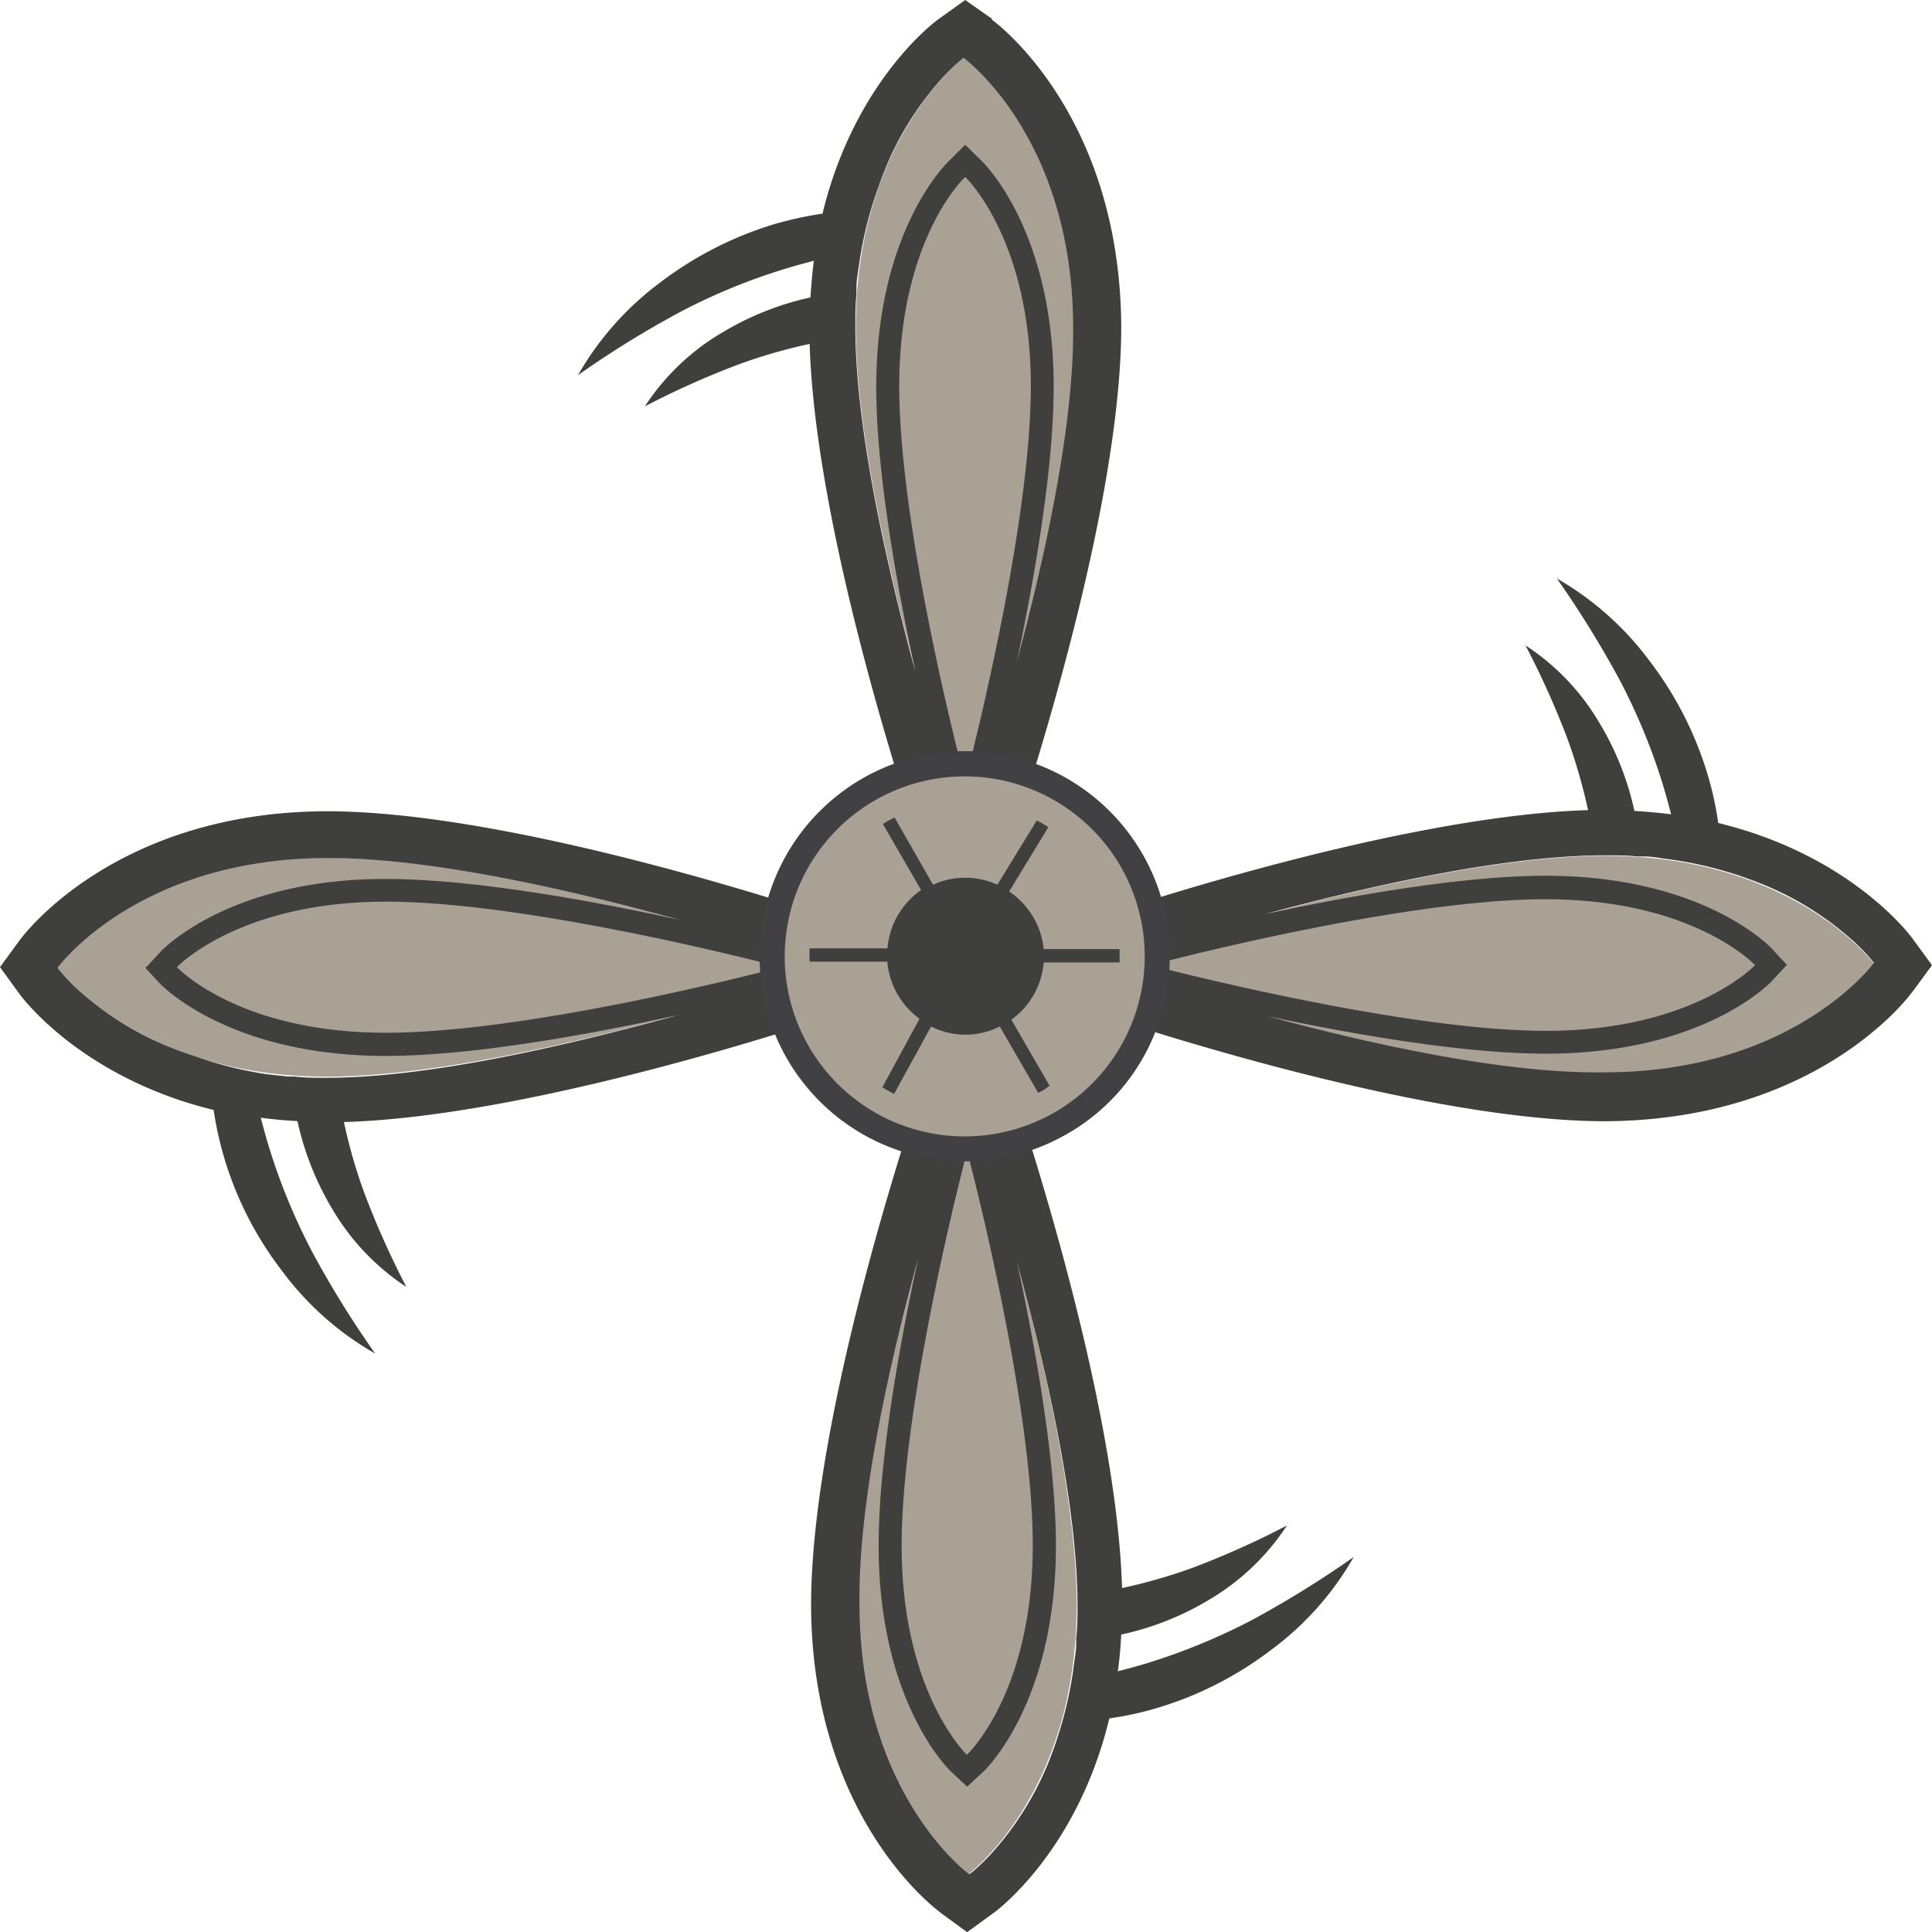 <?xml version="1.0" encoding="utf-8"?><svg xmlns="http://www.w3.org/2000/svg" width="120.1" height="120.1" viewBox="0 0 120.1 120.1">
  <defs>
    <style>
      .cls-1 {
        fill: #aaa195;
      }

      .cls-2 {
        fill: #3f3f3e;
      }

      .cls-3 {
        fill: #414042;
      }
    </style>
  </defs>
  <title>ico-klima</title>
  <g id="Ebene_2" data-name="Ebene 2">
    <g id="_SERVICES" data-name="• SERVICES">
      <g>
        <g>
          <path class="cls-1" d="M60,3.52s-6.8,5-6.8,16.78S60,51.89,60,51.89s6.81-19.76,6.81-31.59S60,3.52,60,3.52Z"/>
          <path class="cls-2" d="M60,11s4.08,3.84,4.08,13S60,48.56,60,48.56,55.9,33.22,55.9,24,60,11,60,11m0-2L59,10c-.19.18-4.53,4.38-4.53,14.07,0,9.27,4,24.26,4.13,24.9L60,54.11l1.38-5.18c.17-.64,4.12-15.63,4.12-24.9,0-9.69-4.33-13.89-4.52-14.07L60,9Zm1.68-7.82L60,0,58.3,1.22c-.26.19-5.19,3.89-7.17,12.06a22.73,22.73,0,0,0-3.05.67,22.42,22.42,0,0,0-7,3.58,18.87,18.87,0,0,0-5.15,5.79,61.84,61.84,0,0,1,6.34-3.92,37.38,37.38,0,0,1,6.64-2.72c.55-.17,1.12-.32,1.68-.47-.09.73-.16,1.5-.21,2.28a18.12,18.12,0,0,0-5.48,2.18,14.48,14.48,0,0,0-4.81,4.59,52.81,52.81,0,0,1,5.78-2.59,32.75,32.75,0,0,1,4.46-1.29C50.7,33.59,57,52,57.28,52.82L60,60.64l2.7-7.82c.28-.83,7-20.35,7-32.52C69.63,7.18,62,1.46,61.65,1.22ZM61.83,46l-.54,1.81c-.18.56-.34,1.07-.48,1.52-.51,1.6-.84,2.55-.84,2.55s-.32-1-.83-2.55c-.15-.45-.31-1-.48-1.52s-.35-1.17-.55-1.81c-2-6.77-4.94-17.95-4.94-25.71,0-.68,0-1.33.07-2l0-.41c0-.43.08-.86.14-1.27A24,24,0,0,1,54.47,12l.09-.25c.12-.34.24-.68.37-1l0,0A19.17,19.17,0,0,1,58.62,4.8l0,0c.37-.39.68-.69.91-.89l.07-.06.15-.13.08-.07.07-.06,0,0s.24.18.63.54c1.69,1.56,6.18,6.63,6.18,16.24C66.78,28.06,63.85,39.24,61.83,46Z"/>
        </g>
        <g>
          <path class="cls-1" d="M60.12,116.57s6.81-4.95,6.81-16.78-6.81-31.58-6.81-31.58S53.32,88,53.32,99.79,60.12,116.57,60.12,116.57Z"/>
          <path class="cls-2" d="M60.12,109.1s-4.07-3.85-4.07-13,4.07-24.54,4.07-24.54S64.2,86.88,64.2,96.07s-4.08,13-4.08,13m0,2,1-.93c.19-.17,4.52-4.37,4.52-14.06,0-9.27-4-24.27-4.12-24.9L60.12,66l-1.37,5.19c-.17.63-4.13,15.63-4.13,24.9,0,9.69,4.34,13.89,4.52,14.06l1,.93Zm-1.67,7.82,1.67,1.22,1.68-1.22c.26-.19,5.19-3.9,7.16-12.07a19.75,19.75,0,0,0,3.05-.67,22.06,22.06,0,0,0,7-3.58,18.67,18.67,0,0,0,5.14-5.78,63.52,63.52,0,0,1-6.33,3.92,38.79,38.79,0,0,1-6.64,2.72c-.56.16-1.12.32-1.69.46q.15-1.09.21-2.28a17.92,17.92,0,0,0,5.49-2.18A14.67,14.67,0,0,0,80,94.83a53.8,53.8,0,0,1-5.78,2.6,33.94,33.94,0,0,1-4.47,1.29c-.36-12.21-6.67-30.64-6.94-31.44l-2.7-7.82-2.69,7.82c-.29.82-7,20.35-7,32.51C50.47,112.92,58.12,118.64,58.45,118.88Zm-.19-44.79c.19-.65.38-1.25.55-1.81s.33-1.07.48-1.53c.51-1.6.83-2.54.83-2.54s.33.94.84,2.54q.21.69.48,1.53c.17.56.35,1.16.54,1.81,2,6.76,5,17.94,5,25.7,0,.69,0,1.34-.08,2,0,.13,0,.27,0,.4,0,.44-.09.86-.14,1.28a24.35,24.35,0,0,1-1.07,4.67,2.41,2.41,0,0,1-.08.25c-.12.34-.24.67-.37,1l0,0a19.3,19.3,0,0,1-3.67,5.89l0,0c-.37.39-.68.69-.91.89l-.07.06-.15.13-.08.06-.08.06-.05,0a7.1,7.1,0,0,1-.63-.53c-1.68-1.57-6.17-6.64-6.17-16.25C53.32,92,56.25,80.85,58.26,74.09Z"/>
        </g>
        <g>
          <path class="cls-1" d="M116.57,60s-4.95-6.8-16.78-6.8S68.21,60,68.21,60,88,66.78,99.79,66.78,116.57,60,116.57,60Z"/>
          <path class="cls-2" d="M109.1,60s-3.85,4.08-13,4.08S71.53,60,71.53,60,86.88,55.9,96.07,55.9s13,4.07,13,4.07m2,0-.93-1c-.17-.19-4.37-4.53-14.06-4.53-9.27,0-24.27,4-24.9,4.13L66,60l5.19,1.38c.63.17,15.63,4.12,24.9,4.12,9.69,0,13.89-4.33,14.06-4.52l.93-1Zm7.82,1.68L120.1,60l-1.22-1.67c-.19-.26-3.9-5.19-12.07-7.17a20,20,0,0,0-.67-3.05,22,22,0,0,0-3.58-7,18.83,18.83,0,0,0-5.78-5.15,63.64,63.64,0,0,1,3.92,6.34,38.14,38.14,0,0,1,2.72,6.64c.16.55.32,1.12.46,1.68q-1.09-.14-2.28-.21a17.86,17.86,0,0,0-2.18-5.48,14.48,14.48,0,0,0-4.59-4.81,52.93,52.93,0,0,1,2.6,5.78,34.24,34.24,0,0,1,1.29,4.46c-12.21.37-30.64,6.67-31.44,7L59.46,60l7.82,2.7c.82.28,20.35,7,32.51,7C112.92,69.63,118.64,62,118.88,61.65Zm-44.79.18-1.81-.54-1.53-.48c-1.6-.51-2.54-.84-2.54-.84s.94-.32,2.54-.83l1.53-.48,1.81-.55c6.76-2,17.94-4.94,25.7-4.94.69,0,1.34,0,2,.07l.4,0c.44,0,.86.08,1.28.14a24.37,24.37,0,0,1,4.67,1.06l.25.09c.34.12.67.24,1,.37l0,0a19.3,19.3,0,0,1,5.89,3.67l0,0c.39.37.69.68.89.91l.06.07.13.15.06.08.06.07,0,0a7.1,7.1,0,0,1-.53.63c-1.57,1.69-6.64,6.18-16.25,6.18C92,66.78,80.85,63.85,74.09,61.83Z"/>
        </g>
        <g>
          <path class="cls-1" d="M3.52,60.12s5,6.81,16.78,6.81,31.59-6.81,31.59-6.81-19.76-6.8-31.59-6.8S3.52,60.12,3.52,60.12Z"/>
          <path class="cls-2" d="M11,60.12s3.84-4.07,13-4.07,24.53,4.07,24.53,4.07S33.22,64.2,24,64.2s-13-4.08-13-4.08m-2,0,.92,1c.18.19,4.38,4.52,14.07,4.52,9.27,0,24.26-4,24.9-4.12l5.18-1.38-5.18-1.37c-.64-.17-15.63-4.13-24.9-4.13C14.34,54.62,10.14,59,10,59.14l-.92,1ZM1.22,58.45,0,60.12,1.22,61.8C1.41,62.06,5.11,67,13.28,69A21.57,21.57,0,0,0,17.53,79a18.71,18.71,0,0,0,5.79,5.14,61.72,61.72,0,0,1-3.92-6.33,38,38,0,0,1-2.72-6.64c-.17-.56-.32-1.12-.47-1.69.73.1,1.5.17,2.28.21a18.17,18.17,0,0,0,2.18,5.49A14.67,14.67,0,0,0,25.26,80a53.68,53.68,0,0,1-2.59-5.78,32.47,32.47,0,0,1-1.29-4.47C33.59,69.4,52,63.09,52.82,62.82l7.82-2.7-7.82-2.69c-.83-.29-20.35-7-32.52-7C7.18,50.47,1.46,58.12,1.22,58.45ZM46,58.26l1.81.55,1.52.48c1.6.51,2.55.83,2.55.83s-1,.33-2.55.84l-1.52.48L46,62c-6.77,2-17.95,5-25.71,5-.68,0-1.33,0-2-.08l-.41,0-1.27-.14A24,24,0,0,1,12,65.62l-.25-.08c-.34-.12-.68-.24-1-.37l0,0A19.17,19.17,0,0,1,4.8,61.48l0,0c-.39-.37-.69-.68-.89-.91l-.06-.07-.13-.15-.07-.08-.06-.08,0-.05s.18-.24.54-.63c1.56-1.68,6.63-6.17,16.24-6.17C28.06,53.32,39.24,56.25,46,58.26Z"/>
        </g>
        <g>
          <circle class="cls-1" cx="59.92" cy="59.75" r="12.01"/>
          <path class="cls-3" d="M48.94,65.84a12.75,12.75,0,0,0,17.41,4.64,12.6,12.6,0,0,0,5.93-7.74,12.92,12.92,0,0,0,.44-3.31,12.75,12.75,0,1,0-23.78,6.41Zm20.71-12a11.19,11.19,0,1,1-20.87,5.62,11.49,11.49,0,0,1,.38-2.9,11.19,11.19,0,0,1,20.49-2.72Z"/>
          <path class="cls-2" d="M62.87,63.39l2.38,4.11c-.15.1-.29.21-.45.3l-.26.14-2.39-4.13a4.72,4.72,0,0,1-4.27,0L55.58,68c-.25-.13-.49-.26-.73-.41l2.31-4.26a4.89,4.89,0,0,1-2-3.55H50.33a7.66,7.66,0,0,1,0-.83h4.84a4.88,4.88,0,0,1,2.09-3.62l-2.38-4.11.25-.15c.15-.09.32-.17.48-.25L58,55a4.79,4.79,0,0,1,4,0l2.45-4q.38.2.72.42l-2.44,4A4.9,4.9,0,0,1,64.88,59H69.6c0,.15,0,.3,0,.46s0,.24,0,.37H64.88A4.88,4.88,0,0,1,62.87,63.39Z"/>
        </g>
      </g>
    </g>
  </g>
</svg>
